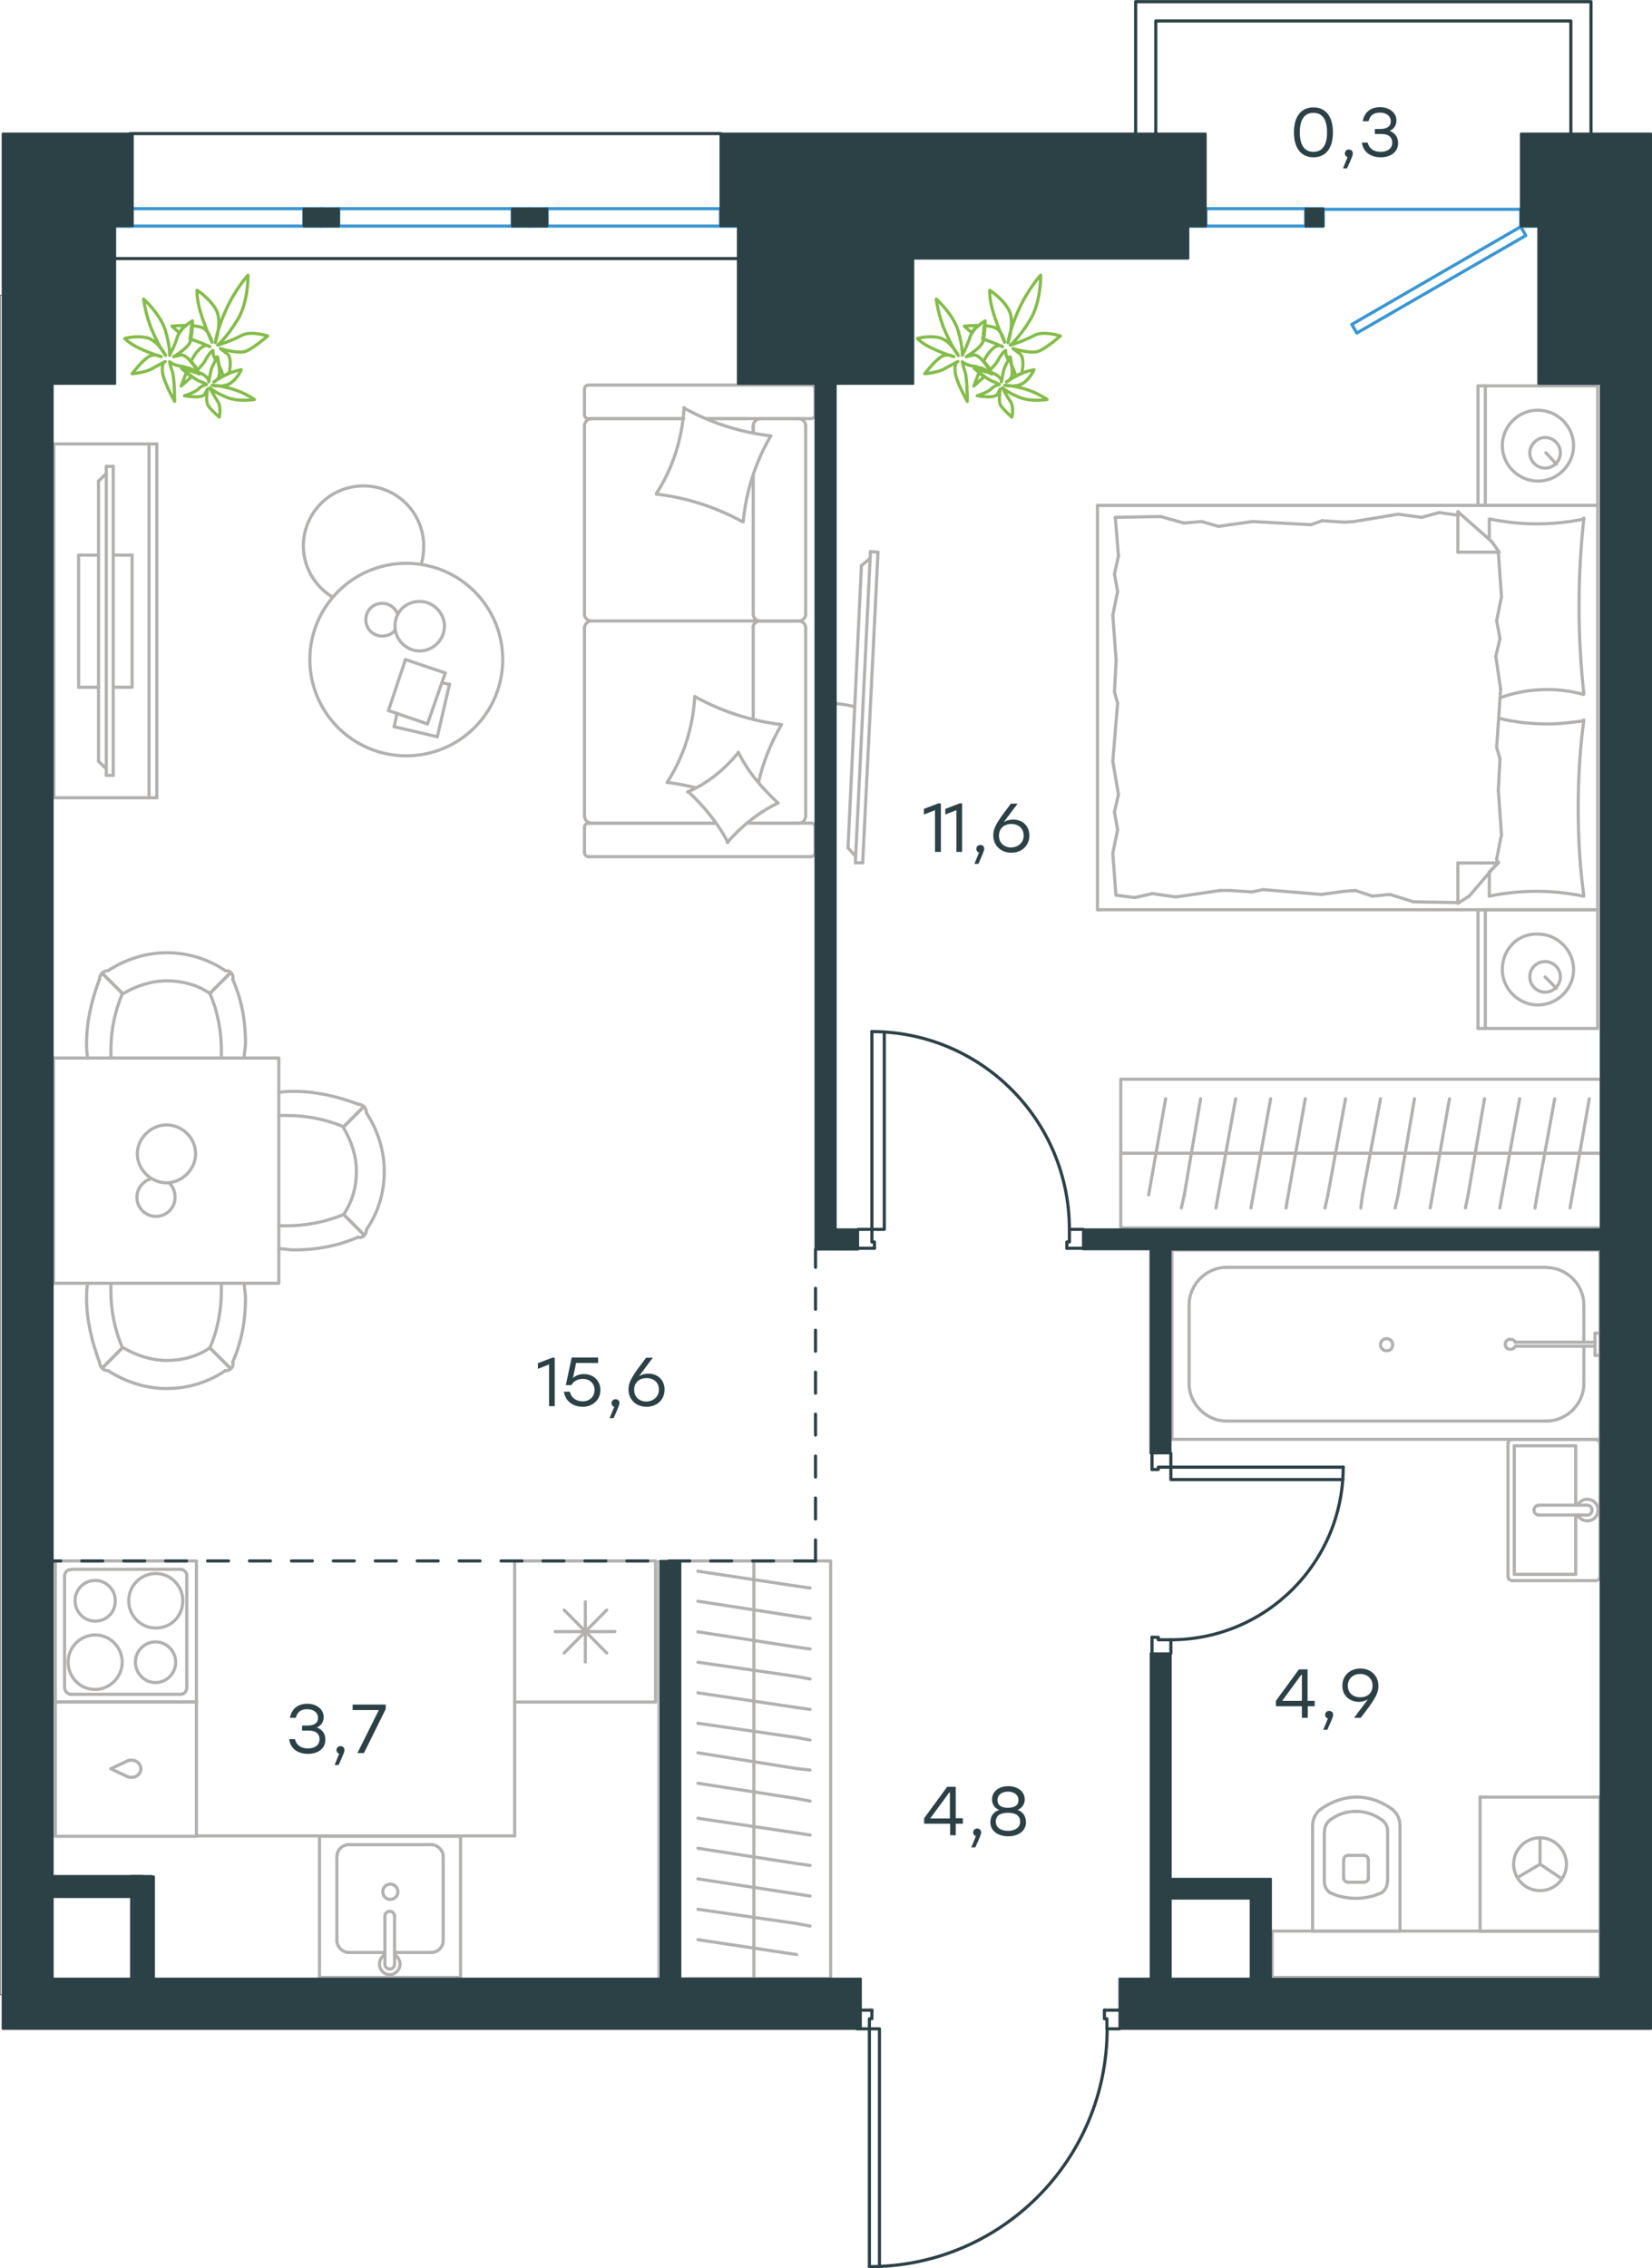 <?xml version="1.0" encoding="utf-8"?>
<!-- Generator: Adobe Illustrator 26.5.0, SVG Export Plug-In . SVG Version: 6.00 Build 0)  -->
<svg version="1.1" id="Слой_1" xmlns="http://www.w3.org/2000/svg" xmlns:xlink="http://www.w3.org/1999/xlink" x="0px" y="0px"
	 viewBox="0 0 788 1081.5" style="enable-background:new 0 0 788 1081.5;" xml:space="preserve">
<style type="text/css">
	.st0{fill:none;stroke:#B2B1B0;stroke-width:1.5;stroke-linecap:round;stroke-linejoin:round;stroke-miterlimit:22.926;}
	.st1{fill:none;stroke:#2C4146;stroke-width:1.5;stroke-linecap:round;stroke-linejoin:round;stroke-miterlimit:22.926;}
	.st2{fill:none;stroke:#222120;stroke-width:0.216;stroke-linecap:round;stroke-linejoin:round;stroke-miterlimit:22.926;}
	.st3{fill:none;stroke:#3996D2;stroke-width:1.5;stroke-linecap:round;stroke-linejoin:round;stroke-miterlimit:22.926;}
	.st4{fill:#2C4146;}
	.st5{fill:#2C4146;stroke:#2C4146;stroke-linecap:round;stroke-linejoin:round;stroke-miterlimit:10;}
	
		.st6{fill:none;stroke:#2D4146;stroke-width:1.5;stroke-linecap:round;stroke-linejoin:round;stroke-miterlimit:22.926;stroke-dasharray:10,10,0,0;}
	.st7{fill:none;stroke:#84BC4A;stroke-width:1.5;stroke-linecap:round;stroke-linejoin:round;stroke-miterlimit:22.926;}
</style>
<g>
	<line class="st0" x1="359.6" y1="943.5" x2="359.6" y2="862.1"/>
	<line class="st0" x1="386.4" y1="875" x2="380" y2="874"/>
	<line class="st0" x1="380" y1="874" x2="332.9" y2="867"/>
	<line class="st0" x1="386.4" y1="889.5" x2="380" y2="888.6"/>
	<line class="st0" x1="380" y1="888.6" x2="332.9" y2="881.3"/>
	<line class="st0" x1="386.4" y1="904.1" x2="380" y2="903.1"/>
	<line class="st0" x1="380" y1="903.1" x2="332.9" y2="895.9"/>
	<line class="st0" x1="386.4" y1="918.4" x2="380" y2="917.2"/>
	<line class="st0" x1="380" y1="917.2" x2="332.9" y2="910.4"/>
	<line class="st0" x1="380" y1="932" x2="332.9" y2="924.9"/>
	<rect x="323.4" y="744.3" class="st0" width="72.8" height="199.2"/>
	<line class="st0" x1="359.6" y1="862.1" x2="359.6" y2="744.3"/>
	<line class="st0" x1="386.4" y1="757.2" x2="380" y2="756.3"/>
	<line class="st0" x1="380" y1="756.3" x2="332.9" y2="749.2"/>
	<line class="st0" x1="386.4" y1="771.7" x2="380" y2="770.8"/>
	<line class="st0" x1="380" y1="770.8" x2="332.9" y2="763.5"/>
	<line class="st0" x1="386.4" y1="786.3" x2="380" y2="785.4"/>
	<line class="st0" x1="380" y1="785.4" x2="332.9" y2="778.1"/>
	<line class="st0" x1="386.4" y1="800.6" x2="380" y2="799.4"/>
	<line class="st0" x1="380" y1="799.4" x2="332.9" y2="792.6"/>
	<line class="st0" x1="386.4" y1="815.1" x2="380" y2="814.2"/>
	<line class="st0" x1="380" y1="814.2" x2="332.9" y2="807.2"/>
	<line class="st0" x1="386.4" y1="829.7" x2="380" y2="828.5"/>
	<line class="st0" x1="380" y1="828.5" x2="332.9" y2="821.7"/>
	<line class="st0" x1="386.4" y1="844" x2="380" y2="843.3"/>
	<line class="st0" x1="380" y1="843.3" x2="332.9" y2="835.8"/>
	<line class="st0" x1="380" y1="857.6" x2="332.9" y2="850.3"/>
	<line class="st0" x1="386.4" y1="858.8" x2="380" y2="857.6"/>
</g>
<g>
	<line class="st0" x1="312.7" y1="744.3" x2="312.7" y2="811.6"/>
	<line class="st0" x1="279.2" y1="763.8" x2="279.2" y2="792.5"/>
	<line class="st0" x1="269.1" y1="788.2" x2="289.4" y2="767.7"/>
	<line class="st0" x1="269.1" y1="767.7" x2="289.4" y2="788.2"/>
	<line class="st0" x1="264.8" y1="778" x2="293.3" y2="778"/>
	<line class="st0" x1="312.7" y1="811.6" x2="245.5" y2="811.6"/>
	<line class="st0" x1="245.5" y1="744.3" x2="245.5" y2="811.6"/>
	<line class="st0" x1="312.7" y1="744.3" x2="245.5" y2="744.3"/>
</g>
<g>
	<rect x="152.4" y="875.6" class="st0" width="67.3" height="67.3"/>
	<line class="st0" x1="183.6" y1="913.7" x2="183.6" y2="936.3"/>
	<line class="st0" x1="188.2" y1="931" x2="205.8" y2="931"/>
	<line class="st0" x1="205.8" y1="879.6" x2="166.3" y2="879.6"/>
	<line class="st0" x1="166.3" y1="931" x2="183.6" y2="931"/>
	<line class="st0" x1="160.7" y1="885.2" x2="160.7" y2="925.4"/>
	<line class="st0" x1="188.2" y1="936.3" x2="188.2" y2="913.7"/>
	<line class="st0" x1="211.4" y1="925.4" x2="211.4" y2="885.2"/>
	<path class="st0" d="M183.6,913.7L183.6,913.7c0-1.3,1-2.3,2.3-2.3c1.3,0,2.3,1,2.3,2.3"/>
	<path class="st0" d="M211.4,925.4c0,3-2.6,5.6-5.6,5.6"/>
	<path class="st0" d="M188.2,932c1.6,1,2.6,2.7,2.6,4.6c0,2.7-2.3,5-4.9,5c-2.6,0-4.9-2.3-4.9-5c0-2,1-3.6,2.6-4.6"/>
	<path class="st0" d="M160.7,885.2c0-3,2.6-5.6,5.6-5.6"/>
	<path class="st0" d="M166.3,931c-2.9,0-5.6-2.7-5.6-5.6"/>
	<path class="st0" d="M205.8,879.6c2.9,0,5.6,2.7,5.6,5.6"/>
	<path class="st0" d="M188.2,936.3v0.3c0,1.3-1,2.3-2.3,2.3c-1.3,0-2.3-1-2.3-2.3v-0.3"/>
	<path class="st0" d="M182.6,902.1c0,2,1.6,3.6,3.6,3.6c2,0,3.6-1.7,3.6-3.6c0-2-1.6-3.7-3.6-3.7
		C183.9,898.5,182.6,900.1,182.6,902.1z"/>
</g>
<g>
	<path class="st0" d="M55,763.3c0-5.3-4.3-9.7-9.6-9.7c-5.3,0-9.6,4.3-9.6,9.7c0,5.3,4.3,9.7,9.6,9.7C50.7,773,55,769,55,763.3z"/>
	<path class="st0" d="M58.3,792.6c0-7-5.6-13-12.9-13c-7,0-12.9,5.7-12.9,13c0,7,5.6,13,12.9,13C52.4,805.6,58.3,799.6,58.3,792.6z"
		/>
	<path class="st0" d="M83.8,792.6c0-5.3-4.3-9.7-9.6-9.7c-5.3,0-9.6,4.3-9.6,9.7c0,5.3,4.3,9.7,9.6,9.7
		C79.5,802.3,83.8,797.9,83.8,792.6z"/>
	<path class="st0" d="M87.2,763.3c0-7-5.6-13-12.9-13c-7,0-12.9,5.7-12.9,13c0,7,5.6,13,12.9,13S87.2,770.6,87.2,763.3z"/>
	<line class="st0" x1="30.8" y1="804.6" x2="30.8" y2="751.7"/>
	<line class="st0" x1="86.2" y1="807.9" x2="33.8" y2="807.9"/>
	<line class="st0" x1="89.1" y1="751.7" x2="89.1" y2="804.6"/>
	<line class="st0" x1="33.8" y1="748.3" x2="86.2" y2="748.3"/>
	<path class="st0" d="M89.1,804.6L89.1,804.6c0,2-1.3,3.3-3,3.3"/>
	<path class="st0" d="M30.8,751.7L30.8,751.7c0-2,1.3-3.3,3-3.3"/>
	<path class="st0" d="M33.8,807.9L33.8,807.9c-1.7,0-3-1.7-3-3.3"/>
	<path class="st0" d="M86.2,748.3L86.2,748.3c1.7,0,3,1.7,3,3.3"/>
	<rect x="26.4" y="744.3" class="st0" width="67.3" height="67.3"/>
</g>
<g>
	<rect x="26.4" y="811.5" class="st0" width="67.3" height="64.1"/>
	<line class="st0" x1="52.9" y1="843.4" x2="60.9" y2="847.2"/>
	<line class="st0" x1="60.9" y1="839.6" x2="52.9" y2="843.4"/>
	<path class="st0" d="M60.9,839.6c0.7-0.3,1.3-0.3,2-0.3c2.3,0,4.3,1.9,4.3,4.1"/>
	<path class="st0" d="M60.9,847.2c0.7,0.3,1.3,0.3,2,0.3c2.3,0,4.3-1.9,4.3-4.1"/>
</g>
<line class="st0" x1="93.7" y1="875.4" x2="245.5" y2="875.4"/>
<line class="st0" x1="245.5" y1="811.6" x2="245.5" y2="875.4"/>
<g>
	<line class="st0" x1="359.3" y1="226.8" x2="359.3" y2="293"/>
	<line class="st0" x1="278.8" y1="406.5" x2="278.8" y2="394.4"/>
	<line class="st0" x1="278.8" y1="389.1" x2="278.8" y2="299.2"/>
	<line class="st0" x1="337" y1="199.6" x2="355.9" y2="199.6"/>
	<line class="st0" x1="282.2" y1="199.6" x2="326.1" y2="199.6"/>
	<line class="st0" x1="282.2" y1="392.5" x2="341.5" y2="392.5"/>
	<line class="st0" x1="362.4" y1="296.1" x2="381.2" y2="296.1"/>
	<line class="st0" x1="359.3" y1="299.2" x2="359.3" y2="342.9"/>
	<line class="st0" x1="388.8" y1="185.6" x2="388.8" y2="197.7"/>
	<line class="st0" x1="381.2" y1="296.1" x2="362.4" y2="296.1"/>
	<line class="st0" x1="384.3" y1="389.1" x2="384.3" y2="299.2"/>
	<line class="st0" x1="341.5" y1="392.5" x2="280.8" y2="392.5"/>
	<line class="st0" x1="278.8" y1="293" x2="278.8" y2="203"/>
	<line class="st0" x1="278.8" y1="197.7" x2="278.8" y2="185.6"/>
	<line class="st0" x1="359.3" y1="203" x2="359.3" y2="206.4"/>
	<line class="st0" x1="386.6" y1="199.6" x2="337" y2="199.6"/>
	<line class="st0" x1="359.3" y1="203" x2="359.3" y2="206.4"/>
	<line class="st0" x1="381.2" y1="199.6" x2="362.4" y2="199.6"/>
	<line class="st0" x1="381.2" y1="296.1" x2="362.4" y2="296.1"/>
	<line class="st0" x1="384.3" y1="293" x2="384.3" y2="203"/>
	<line class="st0" x1="326.1" y1="199.6" x2="280.8" y2="199.6"/>
	<line class="st0" x1="386.6" y1="408.5" x2="280.8" y2="408.5"/>
	<line class="st0" x1="388.8" y1="394.4" x2="388.8" y2="406.5"/>
	<line class="st0" x1="356.3" y1="392.5" x2="386.6" y2="392.5"/>
	<line class="st0" x1="362.4" y1="296.1" x2="282.2" y2="296.1"/>
	<line class="st0" x1="362.4" y1="392.5" x2="381.2" y2="392.5"/>
	<path class="st0" d="M386.6,199.6c1.6,0,2.3-1.1,2.3-2"/>
	<path class="st0" d="M280.8,392.5c-1.4,0-2,1.1-2,2"/>
	<path class="st0" d="M388.8,394.4c0-1.4-1.1-2-2-2"/>
	<path class="st0" d="M359.3,293c0,1.5,1.4,3.1,3.4,3.1"/>
	<path class="st0" d="M381.2,392.5c1.5,0,3.1-1.4,3.1-3.4"/>
	<path class="st0" d="M384.3,203c0-1.7-1.4-3.4-3.4-3.4"/>
	<path class="st0" d="M278.8,293c0,1.5,1.4,3.1,3.4,3.1"/>
	<path class="st0" d="M380.9,296.1c1.7,0,3.4-1.3,3.4-3.1"/>
	<path class="st0" d="M282.2,296.1c-1.7,0-3.4,1.4-3.4,3.4"/>
	<path class="st0" d="M388.8,185.6c0-1.4-1.1-2-2-2H280.8c-1.4,0-2,1.1-2,2"/>
	<path class="st0" d="M384.3,299.2c0-1.5-1.4-3.1-3.4-3.1"/>
	<path class="st0" d="M278.8,406.5c0,1.4,1.1,2,2,2"/>
	<path class="st0" d="M282.2,199.6c-1.7,0-3.4,1.4-3.4,3.4"/>
	<path class="st0" d="M278.8,197.7c0,1.4,1.1,2,2,2"/>
	<path class="st0" d="M278.8,389.1c0,1.7,1.4,3.4,3.4,3.4"/>
	<path class="st0" d="M363,199.6c-1.9,0-3.7,1.4-3.7,3.4"/>
	<path class="st0" d="M362.6,296.1c-1.7,0-3.4,1.3-3.4,3.1"/>
	<path class="st0" d="M386.6,408.5c1.6,0,2.3-1.1,2.3-2"/>
	<path class="st0" d="M354.2,248.8c-12.7-7-26.7-11.5-41.1-13.2"/>
	<path class="st0" d="M347.2,401.7c-4.8-9.3-11.3-17.1-18.9-24.2"/>
	<path class="st0" d="M328,377.6c9.3-3.9,17.7-10.7,24.2-18.8"/>
	<path class="st0" d="M313.1,235.3c7.9-12.1,12.4-26.4,13.2-41"/>
	<path class="st0" d="M331.7,332.3c12.7,7,26.7,11.5,41.1,13.2"/>
	<path class="st0" d="M372.8,345.5c-5.1,8.7-8.7,17.7-11,27.5"/>
	<path class="st0" d="M318.2,373.1c7.9-12.1,12.4-26.4,13.2-41"/>
	<path class="st0" d="M326.3,194.6c12.7,7,26.7,11.5,41.1,13.2"/>
	<path class="st0" d="M367.7,207.8c-7.3,12.4-11.8,26.4-13.2,41"/>
	<path class="st0" d="M352.2,358.7c4.5,9.3,11.3,17.1,18.9,24.2"/>
	<path class="st0" d="M331.7,375.6c-4.2-1.1-9-2-13.2-2.5"/>
	<path class="st0" d="M371.1,382.9c-9.3,4.5-17.4,11-24.2,18.8"/>
</g>
<g>
	<line class="st0" x1="208.6" y1="351.3" x2="188" y2="346.5"/>
	<line class="st0" x1="188" y1="346.5" x2="189.4" y2="340.1"/>
	<line class="st0" x1="210.7" y1="325.6" x2="214.4" y2="326.3"/>
	<line class="st0" x1="214.4" y1="326.3" x2="208.6" y2="351.3"/>
	<line class="st0" x1="203.9" y1="345.2" x2="185.3" y2="338.8"/>
	<line class="st0" x1="185.3" y1="338.8" x2="193.4" y2="314.5"/>
	<line class="st0" x1="193.4" y1="314.5" x2="212.4" y2="320.9"/>
	<line class="st0" x1="212.4" y1="320.9" x2="203.9" y2="345.2"/>
	<ellipse class="st0" cx="193.8" cy="314.5" rx="46" ry="45.9"/>
	<path class="st0" d="M188.4,298.6c0,6.4,5.4,11.8,11.8,11.8c6.4,0,11.8-5.4,11.8-11.8c0-6.4-5.4-11.8-11.8-11.8
		C193.4,286.8,188.4,291.8,188.4,298.6z"/>
	<path class="st0" d="M188.4,300.6c-1.4,1.7-3.7,2.7-6.1,2.7c-4.4,0-7.8-3.4-7.8-7.8c0-4.4,3.4-7.8,7.8-7.8c3.4,0,6.1,2,7.4,5.1"/>
	<path class="st0" d="M158.6,284.7c-8.5-5.1-13.9-14.5-13.9-24.3c0-15.9,12.8-28.7,28.7-28.7c15.9,0,28.7,12.8,28.7,28.7
		c0,2.8-0.3,5.6-1.1,8.4"/>
</g>
<g>
	<g>
		<line class="st0" x1="71.1" y1="380.4" x2="71.1" y2="211.7"/>
		<polyline class="st0" points="74.8,211.7 25.7,211.7 25.7,380.4 74.8,380.4 		"/>
		<line class="st0" x1="74.8" y1="380.4" x2="74.8" y2="211.7"/>
	</g>
	<g>
		<polyline class="st0" points="47,264.7 37.5,264.7 37.5,327.7 47,327.7 		"/>
		<line class="st0" x1="54" y1="327.7" x2="63" y2="327.7"/>
		<line class="st0" x1="63" y1="327.7" x2="63" y2="264.7"/>
		<line class="st0" x1="63" y1="264.7" x2="54" y2="264.7"/>
		<line class="st0" x1="54" y1="369.7" x2="50.7" y2="369.7"/>
		<line class="st0" x1="47" y1="229.4" x2="50.7" y2="225.8"/>
		<line class="st0" x1="50.7" y1="366.6" x2="47" y2="363"/>
		<line class="st0" x1="50.7" y1="222.4" x2="50.7" y2="369.7"/>
		<line class="st0" x1="54" y1="369.7" x2="54" y2="222.4"/>
		<line class="st0" x1="54" y1="222.4" x2="50.7" y2="222.4"/>
		<line class="st0" x1="47" y1="363" x2="47" y2="229.4"/>
	</g>
</g>
<g>
	<rect x="25.5" y="504.5" class="st0" width="107.5" height="107.4"/>
	<path class="st0" d="M100.1,642.7c-6.1,4.2-13.3,6-20.6,6c-7.3,0-14.5-2.4-20.6-6"/>
	<path class="st0" d="M116.5,611.9c0,2.4,0.6,4.8,0.6,7.3c0,10.3-1.8,20.6-6.1,30.2"/>
	<path class="st0" d="M47.4,649.4c-3.6-9.7-6.1-20-6.1-30.3c0-2.4,0-4.8,0.6-7.3"/>
	<path class="st0" d="M105.6,611.9c0,1.2,0,2.4,0,3.6c0,9.1-1.8,18.8-5.5,27.2"/>
	<path class="st0" d="M58.4,642.7c-3.6-8.5-5.5-17.5-5.5-27.2c0-1.2,0-2.4,0-3.6"/>
	<path class="st0" d="M107.4,653.6c-7.9,5.4-17.6,8.5-27.9,8.5c-9.7,0-19.4-3-27.9-8.5"/>
	<line class="st0" x1="100.1" y1="642.7" x2="109.8" y2="652.4"/>
	<line class="st0" x1="58.4" y1="642.7" x2="48.7" y2="652.4"/>
	<line class="st0" x1="100.1" y1="642.7" x2="109.8" y2="652.4"/>
	<line class="st0" x1="58.4" y1="642.7" x2="48.7" y2="652.4"/>
	<path class="st0" d="M51.7,653.6c-2.4,0-4.2-1.8-4.2-4.2"/>
	<path class="st0" d="M111.1,649.4c0.5,2.4-1.2,4.2-3.6,4.2"/>
	<path class="st0" d="M100.1,473.7c-6.1-4.2-13.3-6-20.6-6c-7.3,0-14.5,2.4-20.6,6"/>
	<path class="st0" d="M116.5,504.5c0-2.4,0.6-4.8,0.6-7.3c0-10.3-1.8-20.6-6.1-30.2"/>
	<path class="st0" d="M47.4,467c-3.6,9.7-6.1,20-6.1,30.3c0,2.4,0,4.8,0.6,7.3"/>
	<path class="st0" d="M105.6,504.5c0-1.2,0-2.4,0-3.6c0-9.1-1.8-18.8-5.5-27.2"/>
	<path class="st0" d="M58.4,473.7c-3.6,8.5-5.5,17.5-5.5,27.2c0,1.2,0,2.4,0,3.6"/>
	<path class="st0" d="M107.4,462.8c-7.9-5.4-17.6-8.5-27.9-8.5c-9.7,0-19.4,3-27.9,8.5"/>
	<line class="st0" x1="100.1" y1="473.7" x2="109.8" y2="464"/>
	<line class="st0" x1="58.4" y1="473.7" x2="48.7" y2="464"/>
	<line class="st0" x1="100.1" y1="473.7" x2="109.8" y2="464"/>
	<line class="st0" x1="58.4" y1="473.7" x2="48.7" y2="464"/>
	<path class="st0" d="M51.7,462.8c-2.4,0-4.2,1.8-4.2,4.2"/>
	<path class="st0" d="M111.1,467c0.5-2.4-1.2-4.2-3.6-4.2"/>
	<path class="st0" d="M163.9,579.1c4.2-6.1,6.1-13.3,6.1-20.6c0-7.3-2.4-14.5-6.1-20.6"/>
	<path class="st0" d="M133,595.4c2.4,0,4.8,0.6,7.3,0.6c10.3,0,20.6-1.8,30.3-6"/>
	<path class="st0" d="M170.6,526.4c-9.7-3.6-20-6-30.3-6c-2.4,0-4.8,0-7.3,0.6"/>
	<path class="st0" d="M133,584.5c1.2,0,2.4,0,3.6,0c9.1,0,18.8-1.8,27.3-5.4"/>
	<path class="st0" d="M163.9,537.3c-8.5-3.6-17.6-5.4-27.3-5.4c-1.2,0-2.4,0-3.6,0"/>
	<path class="st0" d="M174.8,586.3c5.5-7.9,8.5-17.5,8.5-27.8c0-9.7-3-19.4-8.5-27.8"/>
	<line class="st0" x1="163.9" y1="579.1" x2="173.6" y2="588.8"/>
	<line class="st0" x1="163.9" y1="537.3" x2="173.6" y2="527.6"/>
	<line class="st0" x1="163.9" y1="579.1" x2="173.6" y2="588.8"/>
	<line class="st0" x1="163.9" y1="537.3" x2="173.6" y2="527.6"/>
	<path class="st0" d="M174.8,530.7c0-2.4-1.8-4.2-4.2-4.2"/>
	<path class="st0" d="M170.6,590c2.4,0.5,4.2-1.2,4.2-3.6"/>
	<path class="st0" d="M79.4,536.4c-7.4,0-13.9,6.4-13.9,13.8c0,7.4,6.4,13.8,13.9,13.8c7.4,0,13.9-6.4,13.9-13.8
		C93.3,542.5,86.9,536.4,79.4,536.4z"/>
	<path class="st0" d="M80.8,564.1c1.7,1.7,2.7,4.1,2.7,6.8c0,5.1-4.1,9.1-9.1,9.1c-5.1,0-9.1-4.1-9.1-9.1c0-4.1,2.7-7.4,6.4-8.8"/>
</g>
<g>
	<g>
		<line class="st0" x1="762.1" y1="433.8" x2="762.1" y2="490.4"/>
		<line class="st0" x1="705" y1="490.4" x2="705" y2="433.8"/>
		<line class="st0" x1="705" y1="433.8" x2="762.1" y2="433.8"/>
		<line class="st0" x1="762.1" y1="490.4" x2="705" y2="490.4"/>
		<line class="st0" x1="737" y1="465.8" x2="742.4" y2="471.2"/>
		<line class="st0" x1="708.5" y1="490.4" x2="708.5" y2="433.8"/>
		<path class="st0" d="M716.6,462.3c0,9.2,7.7,16.9,17,16.9c9.3,0,17-7.7,17-16.9c0-9.2-7.7-16.9-17-16.9
			C723.9,445,716.6,452.7,716.6,462.3z"/>
		<path class="st0" d="M729.7,465.8c0,4.2,3.5,7.3,7.3,7.3c4.2,0,7.3-3.5,7.3-7.3c0-4.2-3.5-7.3-7.3-7.3
			C733.2,458.5,729.7,461.5,729.7,465.8z"/>
		<line class="st0" x1="762.1" y1="241" x2="762.1" y2="433.8"/>
		<line class="st0" x1="710.4" y1="257.3" x2="710.4" y2="247.5"/>
		<line class="st0" x1="714.7" y1="411.5" x2="695.4" y2="411.5"/>
		<line class="st0" x1="710.4" y1="415.7" x2="714.7" y2="411.5"/>
		<line class="st0" x1="523.5" y1="241" x2="762.1" y2="241"/>
		<line class="st0" x1="695.4" y1="430.7" x2="695.4" y2="411.5"/>
		<line class="st0" x1="762.1" y1="433.8" x2="523.5" y2="433.8"/>
		<line class="st0" x1="695.4" y1="244" x2="711.6" y2="258.3"/>
		<line class="st0" x1="711.6" y1="258.3" x2="715.1" y2="263.3"/>
		<line class="st0" x1="710.4" y1="427.3" x2="710.4" y2="416"/>
		<line class="st0" x1="714.7" y1="263.3" x2="695.4" y2="263.3"/>
		<line class="st0" x1="714.7" y1="411.1" x2="700.8" y2="427.3"/>
		<line class="st0" x1="700.8" y1="427.3" x2="695.4" y2="430.7"/>
		<line class="st0" x1="695.4" y1="244" x2="695.4" y2="263.3"/>
		<line class="st0" x1="531.6" y1="329.9" x2="532.4" y2="314.9"/>
		<line class="st0" x1="533.5" y1="378.8" x2="530.8" y2="363"/>
		<line class="st0" x1="533.1" y1="395.7" x2="531.6" y2="387.2"/>
		<line class="st0" x1="531.6" y1="387.2" x2="533.5" y2="378.8"/>
		<line class="st0" x1="533.1" y1="335.3" x2="531.6" y2="329.9"/>
		<line class="st0" x1="530.8" y1="363" x2="533.1" y2="335.3"/>
		<line class="st0" x1="532.3" y1="426.9" x2="530.8" y2="406.9"/>
		<line class="st0" x1="530.8" y1="406.9" x2="533.1" y2="395.7"/>
		<line class="st0" x1="533.5" y1="265.2" x2="532" y2="246.7"/>
		<line class="st0" x1="533.1" y1="282.1" x2="531.6" y2="273.7"/>
		<line class="st0" x1="531.6" y1="273.7" x2="533.5" y2="265.2"/>
		<line class="st0" x1="532.4" y1="314.9" x2="530.8" y2="293.3"/>
		<line class="st0" x1="530.8" y1="293.3" x2="533.1" y2="282.1"/>
		<line class="st0" x1="523.5" y1="241" x2="523.5" y2="433.8"/>
		<path class="st0" d="M755.5,331c-1.5-13.9-2.3-27.7-2.3-42c0-13.9,0.8-28.1,2.3-42"/>
		<path class="st0" d="M715.6,332.7c7.7-2.7,14.5-3.9,22.6-3.9c5.8,0,11.6,0.8,17,2.3"/>
		<path class="st0" d="M755.5,247.5c-7.3,1.5-15,2.3-22.4,2.3c-7.7,0-15-0.8-22.4-2.3"/>
		<path class="st0" d="M755.5,343.7c-5.8,0.8-11.6,1.5-17,1.5c-8.1,0-15.8-0.8-23.5-2.7"/>
		<line class="st0" x1="646.5" y1="424.6" x2="641.1" y2="425"/>
		<line class="st0" x1="663" y1="426.5" x2="654.6" y2="427.3"/>
		<line class="st0" x1="654.6" y1="427.3" x2="646.5" y2="424.6"/>
		<line class="st0" x1="695.4" y1="430.4" x2="674.2" y2="430"/>
		<line class="st0" x1="674.2" y1="430" x2="663" y2="426.5"/>
		<line class="st0" x1="597.1" y1="425.3" x2="586.7" y2="424.6"/>
		<line class="st0" x1="641.1" y1="425" x2="630.3" y2="426.5"/>
		<line class="st0" x1="602.5" y1="424.2" x2="597.1" y2="425.3"/>
		<line class="st0" x1="630.3" y1="426.5" x2="602.5" y2="424.2"/>
		<line class="st0" x1="586.7" y1="424.6" x2="582.1" y2="424.6"/>
		<line class="st0" x1="549.7" y1="426.1" x2="541.2" y2="428"/>
		<line class="st0" x1="541.2" y1="428" x2="532.8" y2="426.9"/>
		<line class="st0" x1="582.1" y1="424.6" x2="560.9" y2="427.7"/>
		<line class="st0" x1="560.9" y1="427.7" x2="549.7" y2="426.1"/>
		<line class="st0" x1="581.3" y1="251" x2="586.7" y2="250.2"/>
		<line class="st0" x1="564.7" y1="249.4" x2="573.2" y2="248.7"/>
		<line class="st0" x1="573.2" y1="248.7" x2="581.3" y2="251"/>
		<line class="st0" x1="532" y1="246.7" x2="553.6" y2="246.3"/>
		<line class="st0" x1="553.6" y1="246.3" x2="564.7" y2="249.4"/>
		<line class="st0" x1="630.7" y1="248.3" x2="641.1" y2="249"/>
		<line class="st0" x1="586.7" y1="250.2" x2="597.5" y2="248.7"/>
		<line class="st0" x1="625.3" y1="250.2" x2="630.7" y2="248.3"/>
		<line class="st0" x1="597.5" y1="248.7" x2="625.3" y2="250.2"/>
		<line class="st0" x1="641.1" y1="249" x2="645.7" y2="248.7"/>
		<line class="st0" x1="695" y1="245.6" x2="695.8" y2="245.6"/>
		<line class="st0" x1="678.1" y1="246.7" x2="686.5" y2="244.4"/>
		<line class="st0" x1="686.5" y1="244.4" x2="695" y2="245.6"/>
		<line class="st0" x1="645.7" y1="248.7" x2="666.9" y2="245.2"/>
		<line class="st0" x1="666.9" y1="245.2" x2="678.1" y2="246.7"/>
		<path class="st0" d="M755.5,427.3c-1.9-13.9-2.7-27.7-2.7-42c0-13.9,0.8-28.1,2.7-42"/>
		<path class="st0" d="M710.4,427.3c7.3-1.5,15-2.3,22.4-2.3c7.7,0,15,0.8,22.4,2.3"/>
		<line class="st0" x1="715.5" y1="361.8" x2="714.7" y2="376.8"/>
		<line class="st0" x1="713.5" y1="312.9" x2="715.8" y2="328.7"/>
		<line class="st0" x1="713.9" y1="296" x2="715.5" y2="304.5"/>
		<line class="st0" x1="715.5" y1="304.5" x2="713.5" y2="312.9"/>
		<line class="st0" x1="713.9" y1="356.4" x2="715.5" y2="361.8"/>
		<line class="st0" x1="715.8" y1="328.7" x2="713.9" y2="356.4"/>
		<line class="st0" x1="714.7" y1="263.3" x2="716.2" y2="284.5"/>
		<line class="st0" x1="716.2" y1="284.5" x2="713.9" y2="296"/>
		<line class="st0" x1="713.9" y1="409.6" x2="714.3" y2="411.5"/>
		<line class="st0" x1="714.7" y1="376.8" x2="716.2" y2="398"/>
		<line class="st0" x1="716.2" y1="398" x2="713.9" y2="409.6"/>
		<line class="st0" x1="762.1" y1="184" x2="762.1" y2="241"/>
		<line class="st0" x1="705" y1="241" x2="705" y2="184"/>
		<line class="st0" x1="705.4" y1="184" x2="762.1" y2="184"/>
		<line class="st0" x1="762.1" y1="241" x2="705.4" y2="241"/>
		<line class="st0" x1="737.4" y1="215.9" x2="742.4" y2="221.3"/>
		<line class="st0" x1="708.5" y1="241" x2="708.5" y2="184"/>
		<path class="st0" d="M716.6,212.5c0,9.2,7.7,16.9,17,16.9c9.3,0,17-7.7,17-16.9c0-9.2-7.7-16.9-17-16.9
			C724.3,195.5,716.6,203.2,716.6,212.5z"/>
		<path class="st0" d="M729.7,215.9c0,4.2,3.5,7.3,7.3,7.3c4.2,0,7.3-3.5,7.3-7.3c0-4.2-3.5-7.3-7.3-7.3
			C733.2,208.6,729.7,212.1,729.7,215.9z"/>
	</g>
	<g>
		<path class="st0" d="M407.7,337c-3.9-1-7.8-1.6-11.7-1.6"/>
		<line class="st0" x1="415.2" y1="263" x2="408" y2="411.4"/>
		<line class="st0" x1="411.5" y1="411.4" x2="418.8" y2="263.3"/>
		<line class="st0" x1="418.8" y1="263.3" x2="415.2" y2="263"/>
		<line class="st0" x1="404.5" y1="404.3" x2="410.9" y2="269.7"/>
		<line class="st0" x1="408" y1="408.2" x2="404.5" y2="404.3"/>
		<line class="st0" x1="410.9" y1="269.7" x2="415.1" y2="266.2"/>
		<line class="st0" x1="411.5" y1="411.4" x2="408" y2="411.4"/>
	</g>
</g>
<g>
	<line class="st0" x1="534.6" y1="549.9" x2="628.3" y2="549.9"/>
	<line class="st0" x1="613.4" y1="576" x2="614.5" y2="569.8"/>
	<line class="st0" x1="614.5" y1="569.8" x2="622.6" y2="523.9"/>
	<line class="st0" x1="596.7" y1="576" x2="597.8" y2="569.8"/>
	<line class="st0" x1="597.8" y1="569.8" x2="606.1" y2="523.9"/>
	<line class="st0" x1="580" y1="576" x2="581.1" y2="569.8"/>
	<line class="st0" x1="581.1" y1="569.8" x2="589.4" y2="523.9"/>
	<line class="st0" x1="563.5" y1="576" x2="564.9" y2="569.8"/>
	<line class="st0" x1="564.9" y1="569.8" x2="572.7" y2="523.9"/>
	<line class="st0" x1="547.9" y1="569.8" x2="556" y2="523.9"/>
	<rect x="534.6" y="514.6" class="st0" width="229.1" height="70.9"/>
	<line class="st0" x1="628.3" y1="549.9" x2="763.7" y2="549.9"/>
	<line class="st0" x1="748.9" y1="576" x2="750" y2="569.8"/>
	<line class="st0" x1="750" y1="569.8" x2="758.1" y2="523.9"/>
	<line class="st0" x1="732.2" y1="576" x2="733.2" y2="569.8"/>
	<line class="st0" x1="733.2" y1="569.8" x2="741.6" y2="523.9"/>
	<line class="st0" x1="715.4" y1="576" x2="716.5" y2="569.8"/>
	<line class="st0" x1="716.5" y1="569.8" x2="724.9" y2="523.9"/>
	<line class="st0" x1="699" y1="576" x2="700.3" y2="569.8"/>
	<line class="st0" x1="700.3" y1="569.8" x2="708.1" y2="523.9"/>
	<line class="st0" x1="682.2" y1="576" x2="683.3" y2="569.8"/>
	<line class="st0" x1="683.3" y1="569.8" x2="691.4" y2="523.9"/>
	<line class="st0" x1="665.5" y1="576" x2="666.9" y2="569.8"/>
	<line class="st0" x1="666.9" y1="569.8" x2="674.7" y2="523.9"/>
	<line class="st0" x1="649.1" y1="576" x2="649.9" y2="569.8"/>
	<line class="st0" x1="649.9" y1="569.8" x2="658.5" y2="523.9"/>
	<line class="st0" x1="633.4" y1="569.8" x2="641.8" y2="523.9"/>
	<line class="st0" x1="632" y1="576" x2="633.4" y2="569.8"/>
</g>
<g>
	<line class="st0" x1="625.8" y1="920.8" x2="667.8" y2="920.8"/>
	<g>
		<line class="st0" x1="626.1" y1="870.5" x2="626.1" y2="920.8"/>
		<line class="st0" x1="661.9" y1="897" x2="661.9" y2="873.3"/>
		<line class="st0" x1="631.7" y1="873.3" x2="631.7" y2="897"/>
		<line class="st0" x1="652.7" y1="895.7" x2="652.7" y2="887"/>
		<line class="st0" x1="640.9" y1="887" x2="640.9" y2="895.7"/>
		<line class="st0" x1="643.2" y1="897.5" x2="650.5" y2="897.5"/>
		<line class="st0" x1="667.8" y1="920.8" x2="667.8" y2="870.5"/>
		<line class="st0" x1="650.5" y1="884.7" x2="643.2" y2="884.7"/>
		<path class="st0" d="M664.2,862.8c-5-3.7-11-5.9-16.9-5.9c0,0,0,0-0.5,0"/>
		<path class="st0" d="M650.5,897.5c1.4,0,2.3-0.9,2.3-2.3"/>
		<path class="st0" d="M659.1,902.5c1.8-1.4,2.7-3.2,2.7-5.5"/>
		<path class="st0" d="M652.7,887c0-1.4-0.9-2.3-2.3-2.3"/>
		<path class="st0" d="M659.1,867.8c-3.7-2.7-7.8-4.1-12.3-4.1"/>
		<path class="st0" d="M643.2,884.7c-1.4,0-2.3,0.9-2.3,2.3"/>
		<path class="st0" d="M640.9,895.2c0,1.4,0.9,2.3,2.3,2.3"/>
		<path class="st0" d="M631.7,897c0,2.3,0.9,4.1,2.7,5.5"/>
		<path class="st0" d="M634.5,902.5c3.7,1.8,8.2,2.7,12.3,2.7c4.1,0,8.2-0.9,12.3-2.7"/>
		<path class="st0" d="M634.5,867.8c-1.8,1.4-2.7,3.2-2.7,5.5"/>
		<path class="st0" d="M647.2,856.9L647.2,856.9c-6.4,0-12.3,2.3-17.4,5.9"/>
		<path class="st0" d="M667.8,870.5c0-3.2-1.4-5.9-3.7-7.8"/>
		<path class="st0" d="M629.8,862.8c-2.3,1.8-3.7,4.6-3.7,7.8"/>
		<path class="st0" d="M646.8,863.7L646.8,863.7c-4.6,0-8.7,1.4-12.3,4.1"/>
		<path class="st0" d="M661.9,873.3c0-2.3-0.9-4.1-2.7-5.5"/>
	</g>
	<rect x="606.8" y="920.8" class="st0" width="156.4" height="22.1"/>
</g>
<g>
	<line class="st0" x1="722.3" y1="689.4" x2="751.6" y2="689.4"/>
	<line class="st0" x1="751.6" y1="689.4" x2="751.6" y2="717.7"/>
	<line class="st0" x1="751.6" y1="722.4" x2="751.6" y2="750.7"/>
	<line class="st0" x1="722.3" y1="750.7" x2="722.3" y2="689.4"/>
	<line class="st0" x1="751.6" y1="750.7" x2="722.3" y2="750.7"/>
	<line class="st0" x1="763.2" y1="751.7" x2="763.2" y2="688.4"/>
	<line class="st0" x1="721.6" y1="753.7" x2="760.9" y2="753.7"/>
	<line class="st0" x1="719.3" y1="688.4" x2="719.3" y2="751.7"/>
	<line class="st0" x1="760.9" y1="686.4" x2="721.6" y2="686.4"/>
	<path class="st0" d="M721.6,686.4c-1.4,0-2.3,0.8-2.3,2"/>
	<path class="st0" d="M719.3,751.7c0,1.2,0.9,2,2.3,2"/>
	<path class="st0" d="M760.9,753.7c1.4,0,2.3-0.8,2.3-2"/>
	<path class="st0" d="M763.2,688.4c0-0.8-0.9-2-2.3-2"/>
	<line class="st0" x1="734" y1="722.4" x2="756.7" y2="722.4"/>
	<line class="st0" x1="756.7" y1="717.7" x2="734" y2="717.7"/>
	<path class="st0" d="M734,722.4L734,722.4c-1.3,0-2.3-1-2.3-2.3c0-1.3,1-2.3,2.3-2.3h0"/>
	<path class="st0" d="M752.5,717.7c0.9-1.7,2.6-2.8,4.6-2.8c2.9,0,5.2,2.3,5.2,5.1c0,2.9-2.3,5.2-5.2,5.2c-1.9,0-3.7-1.1-4.6-2.8"/>
	<path class="st0" d="M756.7,717.7c0.1,0,0.2,0,0.3,0c1.3,0,2.4,1,2.4,2.4c0,1.3-1.1,2.4-2.4,2.4c-0.1,0-0.2,0-0.3,0"/>
</g>
<g>
	<line class="st0" x1="755.5" y1="642.7" x2="755.5" y2="659.8"/>
	<line class="st0" x1="755.5" y1="622.2" x2="755.5" y2="640"/>
	<line class="st0" x1="737.7" y1="677.6" x2="585" y2="677.6"/>
	<line class="st0" x1="567.2" y1="659.8" x2="567.2" y2="622.2"/>
	<line class="st0" x1="559" y1="596.1" x2="763.2" y2="596.1"/>
	<line class="st0" x1="559" y1="686.3" x2="559" y2="596.1"/>
	<line class="st0" x1="585" y1="604.3" x2="737.7" y2="604.3"/>
	<line class="st0" x1="763.2" y1="686.3" x2="559" y2="686.3"/>
	<line class="st0" x1="763.2" y1="596.1" x2="763.2" y2="686.3"/>
	<path class="st0" d="M567.2,659.8c0,9.6,8.2,17.8,17.8,17.8"/>
	<path class="st0" d="M755.5,622.2c0-9.6-8.2-17.8-17.8-17.8"/>
	<path class="st0" d="M585,604.3c-9.6,0-17.8,8.2-17.8,17.8"/>
	<path class="st0" d="M737.7,677.6c9.6,0,17.8-8.2,17.8-17.8"/>
	<line class="st0" x1="763.2" y1="681" x2="763.2" y2="683.4"/>
	<line class="st0" x1="760.8" y1="641.9" x2="722.8" y2="641.9"/>
	<line class="st0" x1="722.8" y1="640" x2="760.8" y2="640"/>
	<line class="st0" x1="763.2" y1="635.7" x2="763.2" y2="646.3"/>
	<line class="st0" x1="763.2" y1="646.3" x2="760.8" y2="646.3"/>
	<line class="st0" x1="760.8" y1="646.3" x2="760.8" y2="635.7"/>
	<line class="st0" x1="760.8" y1="635.7" x2="763.2" y2="635.7"/>
	<path class="st0" d="M722.8,640c-0.5-1-1.4-1.4-2.4-1.4c-1.4,0-2.4,1-2.4,2.4c0,1.4,1,2.4,2.4,2.4c1,0,1.9-0.5,2.4-1.4"/>
	<path class="st0" d="M664.3,641.2c0-1.6-1.3-2.9-2.9-2.9c-1.6,0-2.9,1.3-2.9,2.9c0,1.6,1.3,2.9,2.9,2.9
		C663.2,644.1,664.3,642.8,664.3,641.2z"/>
</g>
<g>
	<line class="st0" x1="763.2" y1="856.9" x2="706" y2="856.9"/>
	<g>
		<line class="st0" x1="706" y1="920.9" x2="706" y2="856.9"/>
		<line class="st0" x1="746" y1="920.9" x2="763.2" y2="920.9"/>
		<line class="st0" x1="706" y1="920.9" x2="763.2" y2="920.9"/>
		<line class="st0" x1="734.6" y1="888.9" x2="744.9" y2="895.8"/>
		<line class="st0" x1="734.6" y1="888.9" x2="734.6" y2="876.3"/>
		<line class="st0" x1="734.6" y1="888.9" x2="723.8" y2="895.3"/>
		<path class="st0" d="M734.6,876.3c-6.9,0-12.6,5.6-12.6,12.6c0,6.9,5.6,12.6,12.6,12.6c6.9,0,12.6-5.6,12.6-12.6
			C747.2,882.2,741.5,876.3,734.6,876.3z"/>
		<line class="st0" x1="763.2" y1="920.9" x2="763.2" y2="856.8"/>
	</g>
</g>
<polyline class="st1" points="541.7,63.7 541.7,0.8 758.9,0.8 758.9,63.7 "/>
<polyline class="st1" points="749.3,63.7 749.3,10 551.3,10 551.3,63.7 "/>
<rect x="389" y="153.7" class="st2" width="9.5" height="442"/>
<rect x="394.3" y="586.2" class="st2" width="15" height="9.5"/>
<rect x="59.8" y="943.5" class="st2" width="349.6" height="23.9"/>
<rect x="0.1" y="140.7" class="st2" width="23.9" height="810.5"/>
<rect x="313.9" y="744.3" class="st2" width="9.5" height="204.8"/>
<rect x="516.7" y="586.2" class="st2" width="252.6" height="9.5"/>
<rect x="548.9" y="591.2" class="st2" width="9.5" height="101.8"/>
<rect x="548.9" y="788.4" class="st2" width="9.5" height="168.9"/>
<rect x="555.5" y="895.8" class="st2" width="45.5" height="9.5"/>
<rect x="596.6" y="895.8" class="st2" width="9.5" height="53.8"/>
<rect x="763.6" y="146.4" class="st2" width="23.9" height="809.1"/>
<rect x="21.5" y="955.4" class="st2" width="43.1" height="11.9"/>
<rect x="53.8" y="99.5" class="st3" width="8.4" height="8.4"/>
<rect x="144.9" y="99.5" class="st3" width="8.4" height="8.4"/>
<line class="st3" x1="62.2" y1="99.5" x2="144.8" y2="99.5"/>
<line class="st3" x1="62.2" y1="107.8" x2="144.8" y2="107.8"/>
<rect x="153.2" y="99.5" class="st3" width="8.4" height="8.4"/>
<rect x="244.3" y="99.5" class="st3" width="8.4" height="8.4"/>
<line class="st3" x1="161.6" y1="99.5" x2="244.3" y2="99.5"/>
<line class="st3" x1="161.6" y1="107.8" x2="244.3" y2="107.8"/>
<rect x="252.6" y="99.5" class="st3" width="8.4" height="8.4"/>
<rect x="343.7" y="99.5" class="st3" width="8.4" height="8.4"/>
<line class="st3" x1="261" y1="99.5" x2="343.7" y2="99.5"/>
<line class="st3" x1="261" y1="107.8" x2="343.7" y2="107.8"/>
<rect x="622.8" y="99.5" class="st3" width="8.4" height="8.4"/>
<rect x="566.8" y="99.5" class="st3" width="8.4" height="8.4"/>
<line class="st3" x1="622.8" y1="107.8" x2="575.1" y2="107.8"/>
<line class="st3" x1="622.8" y1="99.5" x2="575.1" y2="99.5"/>
<rect x="725.4" y="99.5" class="st3" width="8.4" height="8.4"/>
<polyline class="st1" points="640.8,699.6 558.5,699.6 558.5,705.5 640.6,705.5 "/>
<line class="st1" x1="549.5" y1="788.4" x2="549.5" y2="780.7"/>
<polyline class="st1" points="549.5,780.7 552.5,780.7 552.5,781.9 558.5,781.9 558.5,788.4 "/>
<path class="st1" d="M558.4,781.9c45.5,0,82.3-36.9,82.3-82.3"/>
<line class="st1" x1="549.5" y1="693" x2="549.5" y2="700.7"/>
<polyline class="st1" points="549.5,700.7 552.5,700.7 552.5,699.6 558.5,699.6 558.5,693 "/>
<polyline class="st1" points="415.9,492 415.9,586.2 421.8,586.2 421.8,492.1 "/>
<line class="st1" x1="516.7" y1="595.2" x2="508.9" y2="595.2"/>
<polyline class="st1" points="508.9,595.2 508.9,592.2 510.1,592.2 510.1,586.2 516.7,586.2 "/>
<path class="st1" d="M510.1,586.2c0-52.1-42.2-94.3-94.3-94.3"/>
<line class="st1" x1="409.3" y1="595.2" x2="417.1" y2="595.2"/>
<polyline class="st1" points="417.1,595.2 417.1,592.2 415.9,592.2 415.9,586.2 409.3,586.2 "/>
<polyline class="st1" points="414.7,1080.7 414.7,967.4 419.5,967.4 419.5,1080.6 "/>
<line class="st1" x1="534" y1="958.5" x2="526.8" y2="958.5"/>
<polyline class="st1" points="526.8,958.5 526.8,962.6 528,962.6 528,967.4 534,967.4 "/>
<path class="st1" d="M414.7,1080.8c62.6,0,113.4-50.7,113.4-113.4"/>
<line class="st1" x1="408.7" y1="958.5" x2="415.9" y2="958.5"/>
<polyline class="st1" points="415.9,958.5 415.9,962.6 414.7,962.6 414.7,967.4 408.7,967.4 "/>
<polygon class="st3" points="647.2,158.8 727.8,112.3 725.4,108.1 644.8,154.7 "/>
<line class="st3" x1="622.8" y1="99.8" x2="725.4" y2="99.8"/>
<line class="st1" x1="62.1" y1="63.7" x2="343.7" y2="63.7"/>
<line class="st1" x1="53.8" y1="123.3" x2="352" y2="123.3"/>
<g>
	<path class="st4" d="M448.8,383.1v23.1H446v-19.9l-5.3,2.1v-2.7l6.8-2.6H448.8z"/>
	<path class="st4" d="M458.9,383.1v23.1h-2.7v-19.9l-5.3,2.1v-2.7l6.8-2.6H458.9z"/>
	<path class="st4" d="M466.7,411.9h-1.9l2.2-5.4c-0.8-0.2-1.3-0.9-1.3-1.7c0-1.1,0.8-1.9,1.9-1.9c0.8,0,1.9,0.4,1.9,1.9
		C469.4,405.4,469.3,406.1,466.7,411.9z"/>
	<path class="st4" d="M491,398.4c0,5-3.8,8.2-8.6,8.2c-4.7,0-8.6-3.1-8.6-8.3c0-4,2.4-7.2,8.4-15.1h3.2l-6.6,8.8
		c1.2-0.7,2.6-1.2,4.3-1.2C487.3,390.7,491,393.4,491,398.4z M488.3,398.4c0-3.5-2.6-5.5-5.9-5.5c-3.4,0-5.9,2.1-5.9,5.6
		c0,3.5,2.6,5.6,5.8,5.6C485.7,404,488.3,401.8,488.3,398.4z"/>
</g>
<g>
	<path class="st4" d="M627.2,813.6h-3.4v5.5H621v-5.5h-12.4V811l11-15h4.1v15h3.4V813.6z M621,811v-12.4h-0.3l-9.1,12.4L621,811z"/>
	<path class="st4" d="M633.1,824.8h-1.9l2.2-5.4c-0.8-0.2-1.3-0.9-1.3-1.7c0-1.1,0.8-1.9,1.9-1.9c0.8,0,1.9,0.4,1.9,1.9
		C635.9,818.3,635.8,819,633.1,824.8z"/>
	<path class="st4" d="M657.5,804c0,4-2.4,7.2-8.4,15.1h-3.2l6.6-8.8c-1.2,0.7-2.6,1.2-4.3,1.2c-4.1,0-7.9-2.7-7.9-7.7
		c0-5,3.8-8.2,8.6-8.2C653.6,795.6,657.5,798.7,657.5,804z M654.7,803.8c0-3.5-2.6-5.6-5.9-5.6c-3.3,0-5.9,2.2-5.9,5.6
		c0,3.5,2.6,5.5,5.8,5.5C652.2,809.4,654.7,807.3,654.7,803.8z"/>
</g>
<g>
	<path class="st4" d="M459.3,869.6h-3.4v5.5h-2.7v-5.5h-12.4v-2.6l11-15h4.1v15h3.4V869.6z M453.1,867.1v-12.4h-0.3l-9.1,12.4
		L453.1,867.1z"/>
	<path class="st4" d="M465.2,880.9h-1.9l2.2-5.4c-0.8-0.2-1.3-0.9-1.3-1.7c0-1.1,0.8-1.9,1.9-1.9c0.8,0,1.9,0.4,1.9,1.9
		C468,874.3,467.9,875.1,465.2,880.9z"/>
	<path class="st4" d="M489.4,868.9c0,4.2-3.7,6.7-8.5,6.7c-4.8,0-8.5-2.5-8.5-6.7c0-2.8,1.5-5,4.2-5.9c-2.2-0.8-3.4-2.7-3.4-5
		c0-3.9,3.4-6.3,7.8-6.3c4.3,0,7.8,2.5,7.8,6.3c0,2.2-1.2,4.1-3.4,5C487.9,863.9,489.4,866.1,489.4,868.9z M486.6,868.7
		c0-2.9-2-4.3-5.8-4.3c-3.8,0-5.8,1.4-5.8,4.3c0,2.7,2.4,4.3,5.8,4.3C484.2,873,486.6,871.4,486.6,868.7z M475.8,858.4
		c0,2.1,1.4,3.6,5,3.6c3.6,0,5-1.5,5-3.6c0-2.5-2-4.1-5-4.1C477.9,854.3,475.8,855.8,475.8,858.4z"/>
</g>
<g>
	<path class="st4" d="M155.2,829.5c0,4.2-3.4,6.8-8.3,6.8c-4.5,0-8.3-2.2-9-7h2.8c0.7,3.1,3.2,4.4,6.2,4.4c3.4,0,5.5-1.7,5.5-4.4
		c0-2.3-1.4-4.1-5.1-4.1h-3.2v-2.4h2.4c3.5,0,5.2-1.3,5.2-3.6c0-2.6-2.1-4.2-5.1-4.2c-2.8,0-4.7,1-5.5,4.1h-2.8
		c0.9-4.7,4.2-6.7,8.3-6.7c4.4,0,7.8,2.6,7.8,6.4c0,2.2-1.2,4.1-3.3,4.9C153.7,824.6,155.2,826.7,155.2,829.5z"/>
	<path class="st4" d="M161.5,841.6h-1.9l2.2-5.4c-0.8-0.2-1.3-0.9-1.3-1.7c0-1.1,0.8-1.9,1.9-1.9c0.8,0,1.9,0.4,1.9,1.9
		C164.3,835.1,164.2,835.8,161.5,841.6z"/>
	<path class="st4" d="M184,812.8v2.1l-10.4,21h-3.1l10.2-20.5h-12.5v-2.6H184z"/>
</g>
<g>
	<path class="st4" d="M264.6,647.4v23.1h-2.7v-19.9l-5.3,2.1V650l6.8-2.6H264.6z"/>
	<path class="st4" d="M286.4,662.8c0,4.7-3.7,8-8.4,8c-4.4,0-8.3-2.4-9-7.2h2.8c0.7,3,3.1,4.6,6.2,4.6c3.3,0,5.6-2.3,5.6-5.4
		c0-3.2-2.4-5.3-5.6-5.3c-2.6,0-4.4,1.2-5.5,3h-2.6l2.8-13.2h12.6v2.6h-10.5l-1.5,7.2c1.3-1.2,3-1.9,5.3-1.9
		C282.8,655.2,286.4,658.1,286.4,662.8z"/>
	<path class="st4" d="M292.7,676.2h-1.9l2.2-5.4c-0.8-0.2-1.3-0.9-1.3-1.7c0-1.1,0.8-1.9,1.9-1.9c0.8,0,1.9,0.4,1.9,1.9
		C295.4,669.6,295.3,670.4,292.7,676.2z"/>
	<path class="st4" d="M317,662.6c0,5-3.8,8.2-8.6,8.2c-4.7,0-8.6-3.1-8.6-8.3c0-4,2.4-7.2,8.4-15.1h3.2l-6.6,8.8
		c1.2-0.7,2.6-1.2,4.3-1.2C313.3,654.9,317,657.7,317,662.6z M314.3,662.6c0-3.5-2.6-5.5-5.9-5.5c-3.4,0-5.9,2.1-5.9,5.6
		c0,3.5,2.6,5.6,5.8,5.6C311.7,668.2,314.3,666,314.3,662.6z"/>
</g>
<g>
	<path class="st4" d="M635.8,63.1c0,7.6-3.4,11.9-9.3,11.9c-5.8,0-9.3-4.3-9.3-11.9s3.5-11.9,9.3-11.9
		C632.3,51.2,635.8,55.5,635.8,63.1z M633,63.1c0-6.6-2.6-9.3-6.5-9.3s-6.5,2.7-6.5,9.3c0,6.6,2.6,9.3,6.5,9.3S633,69.7,633,63.1z"
		/>
	<path class="st4" d="M642.5,80.3h-1.9l2.2-5.4c-0.8-0.2-1.3-0.9-1.3-1.7c0-1.1,0.8-1.9,1.9-1.9c0.8,0,1.9,0.4,1.9,1.9
		C645.3,73.8,645.2,74.5,642.5,80.3z"/>
	<path class="st4" d="M666.9,68.2c0,4.2-3.4,6.8-8.3,6.8c-4.5,0-8.3-2.2-9-7h2.8c0.7,3.1,3.2,4.4,6.2,4.4c3.4,0,5.5-1.7,5.5-4.4
		c0-2.3-1.4-4.1-5.1-4.1h-3.2v-2.4h2.4c3.5,0,5.2-1.3,5.2-3.6c0-2.6-2.1-4.2-5.1-4.2c-2.8,0-4.7,1-5.5,4.1H650
		c0.9-4.7,4.2-6.7,8.3-6.7c4.4,0,7.8,2.6,7.8,6.4c0,2.2-1.2,4.1-3.3,4.9C665.4,63.3,666.9,65.4,666.9,68.2z"/>
</g>
<rect x="62.8" y="894.8" class="st1" width="9.6" height="60.6"/>
<rect x="24" y="894.8" class="st1" width="43.6" height="9.5"/>
<rect x="144.9" y="99.5" class="st5" width="8.4" height="8.4"/>
<rect x="153.2" y="99.5" class="st5" width="8.4" height="8.4"/>
<rect x="244.3" y="99.5" class="st5" width="8.4" height="8.4"/>
<rect x="252.6" y="99.5" class="st5" width="8.4" height="8.4"/>
<rect x="622.8" y="99.5" class="st5" width="8.4" height="8.4"/>
<rect x="566.8" y="99.5" class="st5" width="8.4" height="8.4"/>
<rect x="725.4" y="99.5" class="st5" width="8.4" height="8.4"/>
<polygon class="st5" points="435.6,183 435.6,123.3 566.8,123.3 566.8,99.5 575.1,99.5 575.1,63.7 443.9,63.7 343.7,63.7 
	343.7,99.5 343.7,99.5 343.7,107.8 352,107.8 352,183 389,183 389,595.8 394.3,595.8 394.3,595.8 409.3,595.8 409.3,586.2 
	398.6,586.2 398.6,183 "/>
<path class="st5" d="M324.5,943.5V744.3H315v199.2H112.8H73.4v-48.7h-4.8h-4.8H25.1V183h29.8v-75.2h8.4v-8.4h0V63.7h-62V183v521.9
	v9.5v229.1v23.9h23.9v0h35.8v0h349.6v-23.9H324.5z M63.9,943.5h-3H25.1h0v-39.1h38.8V943.5z"/>
<path class="st5" d="M548.9,788.4v155.1H534v23.9h253.5v-23.9V183V63.7h-62v35.8h8.3V183h29.8v403.2h-247v9.5h32.2V693h9.5v-97.2
	h205.2v347.8H606.2v-47.7h-5.1h-4.5h-38.2V788.4H548.9z M596.6,905.3v38.2h-38.2v-38.2H596.6z"/>
<line class="st6" x1="389" y1="744.3" x2="22.9" y2="744.3"/>
<line class="st6" x1="389" y1="744.3" x2="389" y2="595.8"/>
<g>
	<path class="st7" d="M481.9,164.6c0,0,4.2-3.4,9.5-12.1c5.3-8.7,5-21.3,5-21.3s-5.8,6.3-10.3,16.1c-4.5,9.7-5.3,16.1-5.3,16.1
		s3.4-9.7,0.5-15.5c-3.2-5.8-9.2-9.5-9.2-9.5s-0.3,4,1.6,10.3c1.8,6.3,5.5,14.5,5.5,14.5s-1.1-5.8-5-7.1c-1.1-0.3-2.9-0.8-4.7-0.8
		c-0.3,1.8-0.3,4.5-0.8,6.3c0.3,0.3,0.8,0.3,0.8,0.3c4.2,1.3,8.7,3.4,8.7,3.4s-2.1-2.1-5.8,2.1c-1.1,1.1-2.1,2.9-3.2,4.7
		c1.1,1.3,2.4,3.2,3.2,4.2c1.8-1.8,3.4-3.7,3.9-5c2.1-3.7,3.4-4.2,3.4-4.2s-0.3,1.8,1.1,4.2c0.5-0.8,0.8-1.1,0.8-1.1
		s0.3,1.6,0.8,3.7c0.8,1.6,1.6,3.4,2.1,5.5c0.8-0.5,1.6-0.8,2.6-1.3l0.3-0.3c0.8-3.7,0.8-7.6-0.8-9l-3.4-2.6c0,0,8.9,2.9,12.6,1.1
		c3.7-1.6,10-7.1,10-7.1s-7.9-2.6-12.4-0.3C488.7,162.5,481.9,164.6,481.9,164.6z M466.6,155.2c-3.4,0-6.6,0.3-6.6,0.3
		s1.6,1.6,3.7,3.2C464.5,157,465.3,156,466.6,155.2z M467.9,175.4c-0.3,0.3-0.3,0.8-0.5,1.1c1.1,0.3,2.6,0.8,3.9,1.1l0.3-0.3
		C470.8,176.8,469.5,176,467.9,175.4z M466.9,177.8c-1.3,3.4-2.4,6.3-2.4,6.3s2.4-2.1,5-4.5C468.7,179.1,467.7,178.3,466.9,177.8z
		 M485.6,183.9c0,0.3,0.3,0.8,0.3,0.8h0.3c0-0.3,0.3-0.5,0.3-1.1C485.8,183.9,485.8,183.9,485.6,183.9z"/>
	<path class="st7" d="M459,169.4c0,0,0.3-4.2-2.1-12.1c-2.6-7.9-10.3-14.7-10.3-14.7s0.8,7.4,4.2,15.3c3.4,7.9,6.3,11.6,6.3,11.6
		s-3.4-6.8-8.7-8.4c-5.3-1.3-10.8,0.3-10.8,0.3s2.1,2.4,7.1,4.7c5,2.4,10.3,4,10.3,4s-2.6-1.6-5.5-0.3c-3.2,1.6-8.4,8.4-8.4,8.4
		s6.3-0.5,9.5-2.4c3.2-1.8,6.3-3.4,6.3-3.4s-1.8,0.3-1.3,5c0.5,4.7,5.8,14,5.8,14s0-11.1-1.1-14.2c-1.1-3.2-1.3-4.7-1.3-4.7
		s2.1,1.8,5.5,2.1c2.6,0.3,5.8,2.4,7.9,3.4c0.3,0.3,0.8,0.3,0.8,0.3c-1.1-1.8-5.8-9.7-8.9-9l-3.4,0.8c0,0,6.8-4,7.9-7.1
		c1.1-3.2,1.1-10,1.1-10s-5.8,3.4-7.1,7.4C461.6,164.4,459,169.4,459,169.4z"/>
	<path class="st7" d="M478.2,184.9c0,0,2.1,2.1,7.9,4.5c5.8,2.4,13.4,1.1,13.4,1.1s-4.5-3.2-10.5-5c-6.3-1.8-9.7-1.8-9.7-1.8
		s5.5,1.3,8.9-1.1c3.4-2.4,5-6.3,5-6.3s-2.4,0.3-6,1.8c-3.7,1.6-7.1,4-7.1,4s2.1-0.8,2.6-3.2c0.5-2.4-0.8-8.7-0.8-8.7
		s-2.6,4-3.2,6.6c-0.5,2.6-1.1,5.3-1.1,5.3s0.8-1.1-2.1-3.2c-2.9-2.1-10.8-3.2-10.8-3.2s6.3,5.3,8.7,6.1c2.4,0.8,3.2,1.6,3.2,1.6
		s-2.1,0.3-3.9,2.1c-1.8,1.8-6.6,3.2-6.6,3.2s8.4,1.6,9.7-0.8l1.3-2.4c0,0-1.1,5.8,0.3,7.9c1.3,2.1,5.3,5.5,5.3,5.5s1.1-5-0.8-7.6
		C480,188.6,478.2,184.9,478.2,184.9z"/>
</g>
<g>
	<path class="st7" d="M103.8,164.6c0,0,4.2-3.4,9.5-12.1c5.3-8.7,5-21.3,5-21.3s-5.8,6.3-10.3,16.1c-4.5,9.7-5.3,16.1-5.3,16.1
		s3.4-9.7,0.5-15.5c-3.2-5.8-9.2-9.5-9.2-9.5s-0.3,4,1.6,10.3c1.8,6.3,5.5,14.5,5.5,14.5s-1.1-5.8-5-7.1c-1.1-0.3-2.9-0.8-4.7-0.8
		c-0.3,1.8-0.3,4.5-0.8,6.3c0.3,0.3,0.8,0.3,0.8,0.3c4.2,1.3,8.7,3.4,8.7,3.4s-2.1-2.1-5.8,2.1c-1.1,1.1-2.1,2.9-3.2,4.7
		c1.1,1.3,2.4,3.2,3.2,4.2c1.8-1.8,3.4-3.7,3.9-5c2.1-3.7,3.4-4.2,3.4-4.2s-0.3,1.8,1.1,4.2c0.5-0.8,0.8-1.1,0.8-1.1
		s0.3,1.6,0.8,3.7c0.8,1.6,1.6,3.4,2.1,5.5c0.8-0.5,1.6-0.8,2.6-1.3l0.3-0.3c0.8-3.7,0.8-7.6-0.8-9l-3.4-2.6c0,0,8.9,2.9,12.6,1.1
		c3.7-1.6,10-7.1,10-7.1s-7.9-2.6-12.4-0.3C110.7,162.5,103.8,164.6,103.8,164.6z M88.6,155.2c-3.4,0-6.6,0.3-6.6,0.3
		s1.6,1.6,3.7,3.2C86.5,157,87.3,156,88.6,155.2z M89.9,175.4c-0.3,0.3-0.3,0.8-0.5,1.1c1.1,0.3,2.6,0.8,3.9,1.1l0.3-0.3
		C92.8,176.8,91.5,176,89.9,175.4z M88.8,177.8c-1.3,3.4-2.4,6.3-2.4,6.3s2.4-2.1,5-4.5C90.7,179.1,89.6,178.3,88.8,177.8z
		 M107.5,183.9c0,0.3,0.3,0.8,0.3,0.8h0.3c0-0.3,0.3-0.5,0.3-1.1C107.8,183.9,107.8,183.9,107.5,183.9z"/>
	<path class="st7" d="M80.9,169.4c0,0,0.3-4.2-2.1-12.1c-2.6-7.9-10.3-14.7-10.3-14.7s0.8,7.4,4.2,15.3c3.4,7.9,6.3,11.6,6.3,11.6
		s-3.4-6.8-8.7-8.4c-5.3-1.3-10.8,0.3-10.8,0.3s2.1,2.4,7.1,4.7c5,2.4,10.3,4,10.3,4s-2.6-1.6-5.5-0.3c-3.2,1.6-8.4,8.4-8.4,8.4
		s6.3-0.5,9.5-2.4c3.2-1.8,6.3-3.4,6.3-3.4s-1.8,0.3-1.3,5c0.5,4.7,5.8,14,5.8,14s0-11.1-1.1-14.2c-1.1-3.2-1.3-4.7-1.3-4.7
		s2.1,1.8,5.5,2.1c2.6,0.3,5.8,2.4,7.9,3.4c0.3,0.3,0.8,0.3,0.8,0.3c-1.1-1.8-5.8-9.7-8.9-9l-3.4,0.8c0,0,6.8-4,7.9-7.1
		c1.1-3.2,1.1-10,1.1-10s-5.8,3.4-7.1,7.4C83.6,164.4,80.9,169.4,80.9,169.4z"/>
	<path class="st7" d="M100.1,184.9c0,0,2.1,2.1,7.9,4.5c5.8,2.4,13.4,1.1,13.4,1.1s-4.5-3.2-10.5-5c-6.3-1.8-9.7-1.8-9.7-1.8
		s5.5,1.3,8.9-1.1c3.4-2.4,5-6.3,5-6.3s-2.4,0.3-6,1.8c-3.7,1.6-7.1,4-7.1,4s2.1-0.8,2.6-3.2c0.5-2.4-0.8-8.7-0.8-8.7
		s-2.6,4-3.2,6.6c-0.5,2.6-1.1,5.3-1.1,5.3s0.8-1.1-2.1-3.2c-2.9-2.1-10.8-3.2-10.8-3.2s6.3,5.3,8.7,6.1c2.4,0.8,3.2,1.6,3.2,1.6
		s-2.1,0.3-3.9,2.1c-1.8,1.8-6.6,3.2-6.6,3.2s8.4,1.6,9.7-0.8l1.3-2.4c0,0-1.1,5.8,0.3,7.9c1.3,2.1,5.3,5.5,5.3,5.5s1.1-5-0.8-7.6
		C102,188.6,100.1,184.9,100.1,184.9z"/>
</g>
</svg>
